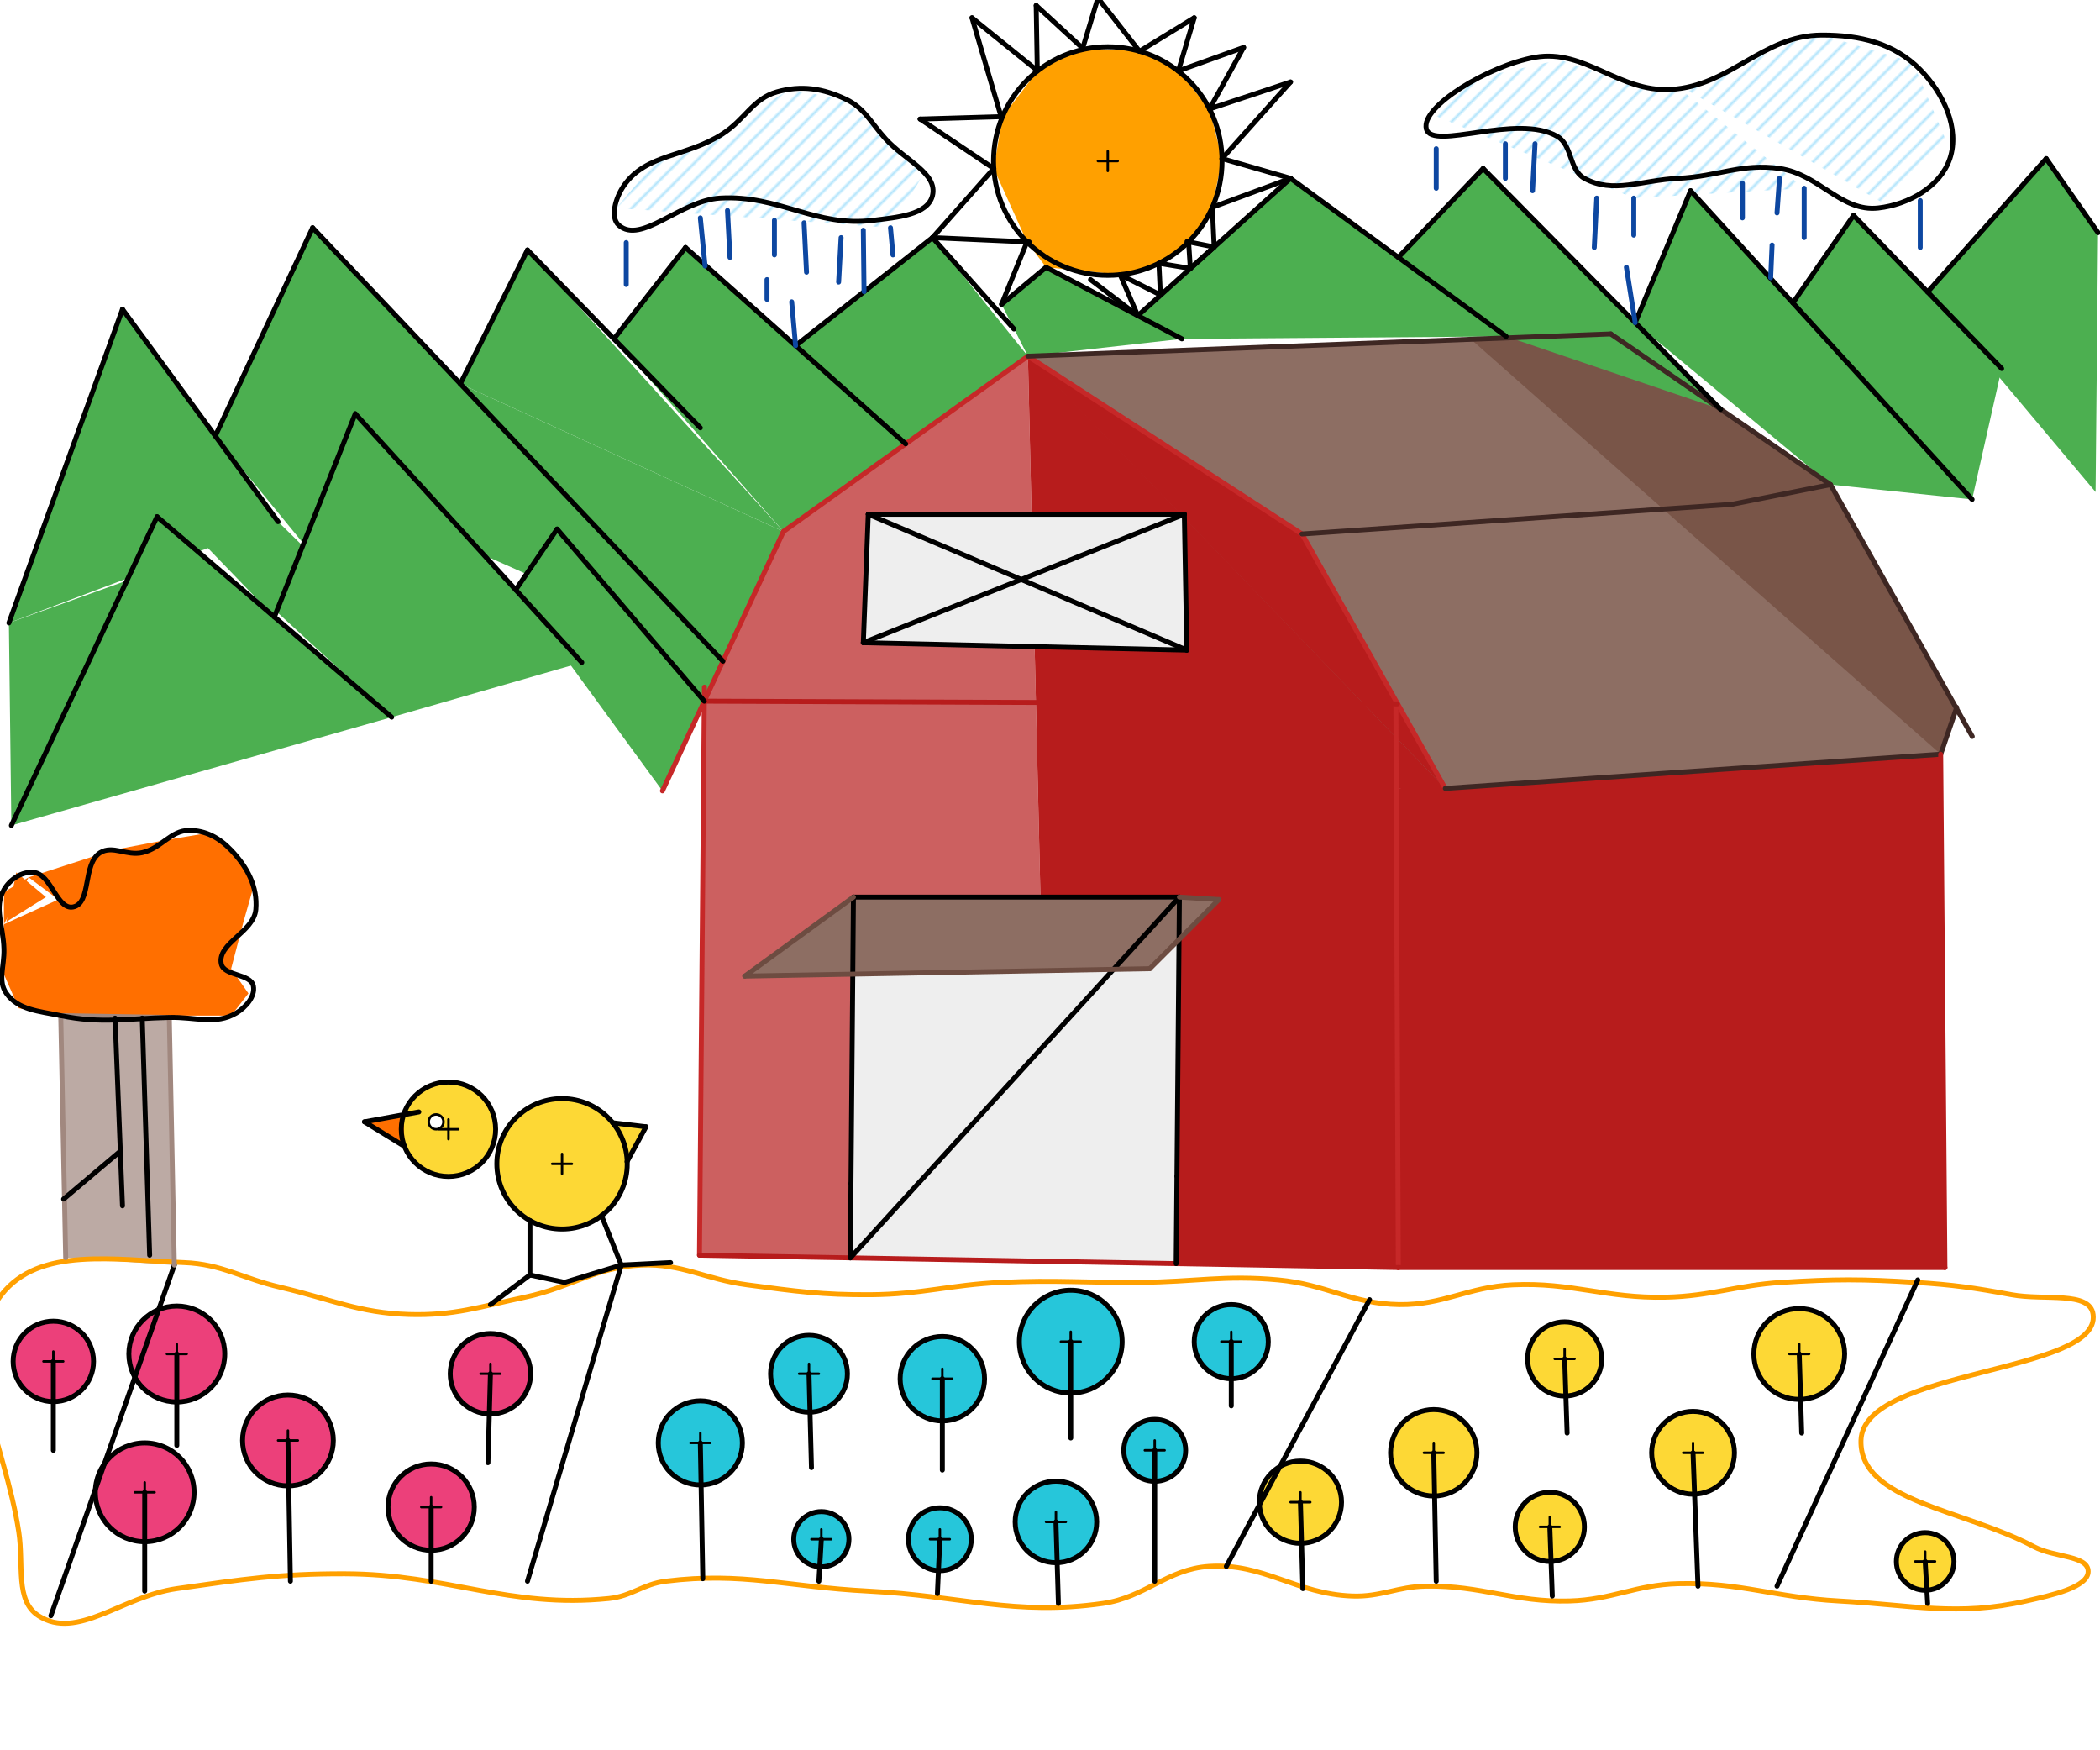 <svg xmlns="http://www.w3.org/2000/svg" class="svg--1it" height="100%" preserveAspectRatio="xMidYMid meet" viewBox="0 0 850.394 708.661" width="100%"><defs><marker id="marker-arrow" markerHeight="16" markerUnits="userSpaceOnUse" markerWidth="24" orient="auto-start-reverse" refX="24" refY="4" viewBox="0 0 24 8"><path d="M 0 0 L 24 4 L 0 8 z" stroke="inherit"></path></marker></defs><g class="aux-layer--1FB"><g class="element--2qn"><defs><pattern height="5" id="fill_562_bh7bnr__pattern-stripes" patternTransform="rotate(-45)" patternUnits="userSpaceOnUse" width="5"><rect fill="#B3E5FC" height="1" transform="translate(0,0)" width="5"></rect></pattern></defs><g fill="url(#fill_562_bh7bnr__pattern-stripes)"><path d="M 595.6 32.212 L 631.6 24.212 L 661.6 34.212 L 680.6 36.212 L 730.6 76.212 L 661.6 80.212 L 579.6 46.212 L 595.6 32.212 Z" stroke="none"></path></g></g><g class="element--2qn"><defs><pattern height="5" id="fill_568_2hr3es__pattern-stripes" patternTransform="rotate(-45)" patternUnits="userSpaceOnUse" width="5"><rect fill="#B3E5FC" height="1" transform="translate(0,0)" width="5"></rect></pattern></defs><g fill="url(#fill_568_2hr3es__pattern-stripes)"><path d="M 682.6 36.212 L 734.6 13.212 L 774.6 25.212 L 788.6 58.212 L 762.6 82.212 L 682.6 36.212 Z" stroke="none"></path></g></g><g class="element--2qn"><defs><pattern height="5" id="fill_577_54me48__pattern-stripes" patternTransform="rotate(-45)" patternUnits="userSpaceOnUse" width="5"><rect fill="#B3E5FC" height="1" transform="translate(0,0)" width="5"></rect></pattern></defs><g fill="url(#fill_577_54me48__pattern-stripes)"><path d="M 249.6 84.212 L 265.6 65.212 L 289.6 55.212 L 319.6 36.212 L 341.6 40.212 L 360.6 57.212 L 373.6 71.212 L 360.6 92.212 L 249.6 84.212 Z" stroke="none"></path></g></g></g><g class="main-layer--3Vd"><g class="element--2qn"><g fill="#B71C1C" opacity="1"><path d="M 416.25 144.212 L 527.25 216.212 L 565.253 284.994 L 566.25 513.212 L 424.75 510.712 L 416.25 144.212 Z" stroke="none"></path></g></g><g class="element--2qn"><g fill="#B71C1C" opacity="1"><path d="M 785.882 305.376 L 787.6 513.212 L 566.25 513.212 L 565.403 319.2 L 785.882 305.376 Z" stroke="none"></path></g></g><g class="element--2qn"><g fill="#B71C1C" opacity="1"><path d="M 565.253 284.994 L 585.25 319.212 L 565.403 319.2 L 565.253 284.994 Z" stroke="none"></path></g></g><g class="element--2qn"><g fill="#B71C1C" opacity="0.7"><path d="M 416.25 144.212 L 317.25 215.212 L 285.201 283.89 L 283.25 508.212 L 424.75 510.712 L 416.25 144.212 Z" stroke="none"></path></g></g><g class="element--2qn"><g fill="#8D6E63" opacity="1"><path d="M 416.25 144.212 L 652.288 135.211 L 741.25 196.212 L 792.247 286.777 L 785.882 305.376 L 585.25 319.212 L 416.6 144.213 Z" stroke="none"></path></g></g><g class="element--2qn"><g fill="#795548" opacity="1"><path d="M 595.644 137.371 L 652.288 135.211 L 741.25 196.212 L 792.247 286.777 L 785.882 305.376 L 595.644 137.371 Z" stroke="none"></path></g></g><g class="element--2qn"><g fill="#B71C1C" opacity="1"><path d="M 416.25 144.212 L 527.25 216.212 L 585.25 319.212 L 416.25 144.212 Z" stroke="none"></path></g></g><g class="element--2qn"><g fill="#8D6E63" opacity="1"><path d="M 345.6 363.212 L 493.6 364.213 L 465.6 392.213 L 301.6 395.213 L 345.6 363.212 Z" stroke="none"></path></g></g><g class="element--2qn"><g fill="#795548" opacity="1"><path d="M 446.6 363.212 L 493.6 364.213 L 465.6 392.213 L 425.632 392.944 L 446.6 363.212 Z" stroke="none"></path></g></g><g class="element--2qn"><g fill="#EEEEEE" opacity="1"><path d="M 345.6 363.212 L 344.341 509.292 L 476.287 511.623 L 477.6 363.212 L 345.6 363.212 Z" stroke="none"></path></g></g><g class="element--2qn"><g fill="#EEEEEE" opacity="1"><path d="M 351.6 208.212 L 479.6 208.212 L 480.6 263.212 L 349.6 260.212 L 351.6 208.212 Z" stroke="none"></path></g></g><g class="element--2qn"><g fill="#8D6E63" opacity="1"><path d="M 345.6 363.212 L 493.6 364.213 L 465.6 392.213 L 301.6 395.213 L 345.6 363.212 Z" stroke="none"></path></g></g><g class="element--2qn"><g fill="#4CAF50" opacity="1"><path d="M 3.6 252.212 L 49.6 125.212 L 112.6 211.212 L 3.6 252.212 Z" stroke="none"></path></g></g><g class="element--2qn"><g fill="#4CAF50" opacity="1"><path d="M 87.184 176.517 L 126.6 92.212 L 292.75 267.712 L 87.184 176.517 Z" stroke="none"></path></g></g><g class="element--2qn"><g fill="#4CAF50" opacity="1"><path d="M 186.412 155.39 L 213.6 101.212 L 317.25 215.212 L 186.412 155.39 Z" stroke="none"></path></g></g><g class="element--2qn"><g fill="#4CAF50" opacity="1"><path d="M 248.6 137.212 L 277.6 100.212 L 366.75 179.712 L 317.25 215.212 L 248.6 137.212 Z" stroke="none"></path></g></g><g class="element--2qn"><g fill="#4CAF50" opacity="1"><path d="M 322.175 139.962 L 377.6 96.212 L 416.25 144.212 L 366.75 179.712 L 322.175 139.962 Z" stroke="none"></path></g></g><g class="element--2qn"><g fill="#4CAF50" opacity="1"><path d="M 405.6 123.212 L 423.6 108.212 L 478.6 137.212 L 416.25 144.212 L 405.6 123.212 Z" stroke="none"></path></g></g><g class="element--2qn"><g fill="#4CAF50" opacity="1"><path d="M 460.76 127.806 L 522.6 72.212 L 609.903 136.214 L 478.6 137.212 L 460.76 127.806 Z" stroke="none"></path></g></g><g class="element--2qn"><g fill="#4CAF50" opacity="1"><path d="M 566.251 104.213 L 600.6 68.212 L 696.769 165.712 L 609.903 136.214 L 566.251 104.213 Z" stroke="none"></path></g></g><g class="element--2qn"><g fill="#4CAF50" opacity="1"><path d="M 662.171 130.635 L 684.6 77.212 L 798.6 202.212 L 741.25 196.212 L 662.171 130.635 Z" stroke="none"></path></g></g><g class="element--2qn"><g fill="#4CAF50" opacity="1"><path d="M 726.032 122.642 L 750.6 87.212 L 810.567 149.212 L 798.6 202.212 L 726.032 122.642 Z" stroke="none"></path></g></g><g class="element--2qn"><g fill="#4CAF50" opacity="1"><path d="M 780.583 118.212 L 828.6 64.212 L 849.6 94.212 L 848.6 199.212 L 780.583 118.212 Z" stroke="none"></path></g></g><g class="element--2qn"><g fill="#4CAF50" opacity="1"><path d="M 4.6 334.212 L 63.6 209.212 L 158.612 290.369 L 4.6 334.212 Z" stroke="none"></path></g></g><g class="element--2qn"><g fill="#4CAF50" opacity="1"><path d="M 111.106 249.791 L 143.874 167.525 L 235.6 268.212 L 158.612 290.369 L 112.6 248.212 Z" stroke="none"></path></g></g><g class="element--2qn"><g fill="#4CAF50" opacity="1"><path d="M 208.829 238.826 L 225.6 214.212 L 285.201 283.89 L 268.25 320.212 L 208.829 238.826 Z" stroke="none"></path></g></g><g class="element--2qn"><g fill="#4CAF50" opacity="1"><path d="M 4.6 334.212 L 3.6 252.212 L 51.399 235.062 L 4.6 334.212 Z" stroke="none"></path></g></g><g class="element--2qn"><g fill="#4CAF50" opacity="1"><path d="M 81.6 219.212 L 112.6 211.212 L 122.574 220.999 L 111.106 249.791 L 81.6 219.212 Z" stroke="none"></path></g></g><g class="element--2qn"><g fill="#4CAF50" opacity="1"><path d="M 87.184 176.517 L 133.843 192.708 L 122.918 220.136 L 87.184 176.517 Z" stroke="none"></path></g></g><g class="element--2qn"><g fill="#4CAF50" opacity="1"><path d="M 186.412 155.39 L 317.25 215.212 L 292.75 267.712 L 186.412 155.39 Z" stroke="none"></path></g></g><g class="element--2qn"><g fill="#4CAF50" opacity="1"><path d="M 255.4 249.051 L 292.75 267.712 L 285.201 283.89 L 255.4 249.051 Z" stroke="none"></path></g></g><g class="element--2qn"><g fill="#EC407A" opacity="1"><path d="M 21.6 551.212 L 21.6 551.212 L 18.6 555.212 Z" stroke="none"></path></g></g><g class="element--2qn"><g fill="#EC407A" opacity="1"><path d="M 34.869 539.049 L 21.6 551.212 L 34.869 539.049 Z" stroke="none"></path></g></g><g class="element--2qn"><g fill="#EC407A" opacity="1"><path d="M 10.479 537.059 L 10.479 537.059 L 14.6 540.212 Z" stroke="none"></path></g></g><g class="element--2qn"><g fill="#EC407A" opacity="1"><path d="M 21.6 551.212 L 21.6 551.212 L 25.6 547.212 Z" stroke="none"></path></g></g><g class="element--2qn"><g fill="#EC407A" opacity="1"><circle cx="21.6" cy="551.212" opacity="1" r="16.279" stroke="none"></circle><path d="M 21.6 551.212 L 37.879 551.212  L 21.6 551.212 Z" stroke="none"></path></g></g><g class="element--2qn"><g fill="#EC407A" opacity="1"><circle cx="71.6" cy="548.212" opacity="1" r="19.416" stroke="none"></circle><path d="M 71.6 548.212 L 91.016 548.212  L 71.6 548.212 Z" stroke="none"></path></g></g><g class="element--2qn"><g fill="#EC407A" opacity="1"><circle cx="58.6" cy="604.212" opacity="1" r="20" stroke="none"></circle><path d="M 58.6 604.212 L 78.6 604.212  L 78.6 604.212 L 58.6 604.212 Z" stroke="none"></path></g></g><g class="element--2qn"><g fill="#EC407A" opacity="1"><circle cx="116.6" cy="583.212" opacity="1" r="18.385" stroke="none"></circle><path d="M 116.6 583.212 L 134.985 583.212  L 114.6 580.212 Z" stroke="none"></path></g></g><g class="element--2qn"><g fill="#EC407A" opacity="1"><circle cx="198.6" cy="556.212" opacity="1" r="16.279" stroke="none"></circle><path d="M 198.6 556.212 L 214.879 556.212  L 198.6 556.212 Z" stroke="none"></path></g></g><g class="element--2qn"><g fill="#EC407A" opacity="1"><circle cx="174.6" cy="610.212" opacity="1" r="17.464" stroke="none"></circle><path d="M 174.6 610.212 L 192.064 610.212  L 174.6 610.212 Z" stroke="none"></path></g></g><g class="element--2qn"><g fill="#26C6DA" opacity="1"><circle cx="283.6" cy="584.212" opacity="1" r="17.029" stroke="none"></circle><path d="M 283.6 584.212 L 300.629 584.212  L 283.6 584.212 Z" stroke="none"></path></g></g><g class="element--2qn"><g fill="#26C6DA" opacity="1"><circle cx="327.6" cy="556.212" opacity="1" r="15.556" stroke="none"></circle><path d="M 327.6 556.212 L 343.156 556.212  L 327.6 556.212 Z" stroke="none"></path></g></g><g class="element--2qn"><g fill="#26C6DA" opacity="1"><circle cx="332.6" cy="623.212" opacity="1" r="11.18" stroke="none"></circle><path d="M 331.943 634.374 L 332.6 623.212 L 343.78 623.212  L 343.78 623.212 L 332.6 623.212 L 332.6 623.212 L 332.6 623.212 L 332.6 623.212 L 343.78 623.212 L 332.6 623.212 L 332.6 623.212 L 332.6 623.212 L 332.6 623.212 L 331.943 634.374 Z" stroke="none"></path></g></g><g class="element--2qn"><g fill="#26C6DA" opacity="1"><circle cx="381.6" cy="558.212" opacity="1" r="17.088" stroke="none"></circle><path d="M 381.6 558.212 L 398.688 558.212  L 381.6 558.212 Z" stroke="none"></path></g></g><g class="element--2qn"><g fill="#26C6DA" opacity="1"><circle cx="380.6" cy="623.212" opacity="1" r="12.728" stroke="none"></circle><path d="M 380.6 623.212 L 393.328 623.212  L 381.6 625.212 Z" stroke="none"></path></g></g><g class="element--2qn"><g fill="#26C6DA" opacity="1"><circle cx="427.6" cy="616.212" opacity="1" r="16.508" stroke="none"></circle><path d="M 427.6 616.212 L 444.108 616.212  L 427.6 616.212 Z" stroke="none"></path></g></g><g class="element--2qn"><g fill="#26C6DA" opacity="1"><circle cx="433.6" cy="543.212" opacity="1" r="20.809" stroke="none"></circle><path d="M 433.6 543.212 L 454.409 543.212  L 433.6 543.212 Z" stroke="none"></path></g></g><g class="element--2qn"><g fill="#26C6DA" opacity="1"><circle cx="498.6" cy="543.212" opacity="1" r="15" stroke="none"></circle><path d="M 498.6 543.212 L 513.6 543.212  L 498.6 543.212 Z" stroke="none"></path></g></g><g class="element--2qn"><g fill="#26C6DA" opacity="1"><circle cx="467.6" cy="587.212" opacity="1" r="12.53" stroke="none"></circle><path d="M 467.6 587.212 L 480.13 587.212  L 467.6 587.212 Z" stroke="none"></path></g></g><g class="element--2qn"><g fill="#FDD835" opacity="1"><circle cx="526.6" cy="608.212" opacity="1" r="16.643" stroke="none"></circle><path d="M 526.6 608.212 L 543.243 608.212  L 526.6 608.212 Z" stroke="none"></path></g></g><g class="element--2qn"><g fill="#FDD835" opacity="1"><circle cx="580.6" cy="588.212" opacity="1" r="17.493" stroke="none"></circle><path d="M 580.6 588.212 L 598.093 588.212  L 580.6 588.212 Z" stroke="none"></path></g></g><g class="element--2qn"><g fill="#FDD835" opacity="1"><path d="M 627.6 618.212 L 641.609 618.212 L 641.609 618.212 A 14.009 14.009 0 0 0 641.609 618.212 Z" stroke="none"></path></g></g><g class="element--2qn"><g fill="#FDD835" opacity="1"><circle cx="627.6" cy="618.212" opacity="1" r="14.009" stroke="none"></circle><path d="M 627.6 618.212 L 641.609 618.212  L 627.6 618.212 Z" stroke="none"></path></g></g><g class="element--2qn"><g fill="#FDD835" opacity="1"><circle cx="633.6" cy="550.212" opacity="1" r="15.008" stroke="none"></circle><path d="M 634.1 565.212 L 633.6 550.212 L 648.608 550.212  L 633.6 550.212 L 633.6 550.212 L 634.1 565.212 Z" stroke="none"></path></g></g><g class="element--2qn"><g fill="#FDD835" opacity="1"><circle cx="685.6" cy="588.212" opacity="1" r="16.763" stroke="none"></circle><path d="M 685.6 588.212 L 702.363 588.212  L 685.6 588.212 Z" stroke="none"></path></g></g><g class="element--2qn"><g fill="#FDD835" opacity="1"><circle cx="728.6" cy="548.212" opacity="1" r="18.385" stroke="none"></circle><path d="M 728.6 548.212 L 746.985 548.212  L 728.6 548.212 Z" stroke="none"></path></g></g><g class="element--2qn"><g fill="#FDD835" opacity="1"><circle cx="779.6" cy="632.212" opacity="1" r="11.662" stroke="none"></circle><path d="M 779.6 632.212 L 779.6 632.212 L 791.262 632.212  L 779.6 632.212 Z" stroke="none"></path></g></g><g class="element--2qn"><g fill="#FDD835" opacity="1"><circle cx="227.6" cy="471.213" opacity="1" r="26.401" stroke="none"></circle><path d="M 227.6 471.213 L 254.001 471.213  L 227.6 471.213 Z" stroke="none"></path></g></g><g class="element--2qn"><g fill="#FDD835" opacity="1"><circle cx="181.6" cy="457.213" opacity="1" r="19.105" stroke="none"></circle><path d="M 181.6 457.213 L 200.705 457.213  L 181.6 457.213 Z" stroke="none"></path></g></g><g class="element--2qn"><g fill="#FDD835" opacity="1"><path d="M 248.12 454.601 L 261.6 456.213 L 253.981 470.198 L 248.12 454.601 Z" stroke="none"></path></g></g><g class="element--2qn"><g fill="#FF6F00" opacity="1"><path d="M 163.421 451.336 L 147.6 454.213 L 163.794 464.137 L 163.421 451.336 Z" stroke="none"></path></g></g><g class="element--2qn"><g fill="#FF6F00" opacity="1"><path d="M 1.6 361.212 L 11.6 355.212 L 23.6 364.212 L 1.6 374.212 L 0.6 392.212 L 7.6 408.212 L 24.6 411.213 L 41.6 412.212 L 63.6 411.212 L 80.6 411.212 L 93.6 411.212 L 93.6 411.212 L 100.6 402.212 L 93.6 392.212 L 93.6 392.212 L 98.6 373.212 L 102.6 359.212 L 95.6 346.212 L 84.6 337.212 L 66.6 340.212 L 45.6 344.212 L 11.6 355.212 L 11.6 355.212 L 11.6 355.212 L 1.6 374.212 L 23.6 364.212 L 1.6 374.212 L 1.6 361.212 Z" stroke="none"></path></g></g><g class="element--2qn"><g fill="#FF6F00" opacity="1"><path d="M 18.6 363.212 L 18.6 363.212 L 6.6 353.212 L 2.6 373.212 L 18.6 363.212 Z" stroke="none"></path></g></g><g class="element--2qn"><g fill="#BCAAA4" opacity="1"><path d="M 24.6 411.213 L 68.554 411.948 L 70.6 512.212 L 26.6 509.213 L 24.6 411.213 Z" stroke="none"></path></g></g><g class="element--2qn"><g fill="#FFA000" opacity="1"><path d="M 448.6 65.212 L 438.436 19.543 L 461.442 20.759 L 477.17 28.708 L 489.783 44.119 L 494.86 64.207 L 490.923 83.914 L 481.319 97.931 L 469.293 106.598 L 453.6 111.212 L 423.6 108.212 L 415.882 97.931 L 402.427 68.224 L 405.967 47.229 L 420.188 28.692 L 438.436 19.543 L 448.6 65.212 Z" stroke="none"></path></g></g><g class="element--2qn"><line stroke="#C62828" stroke-dasharray="none" stroke-linecap="round" stroke-width="2" x1="283.25" x2="285.25" y1="508.212" y2="278.212"></line></g><g class="element--2qn"><line stroke="#C62828" stroke-dasharray="none" stroke-linecap="round" stroke-width="2" x1="566.25" x2="565.25" y1="513.212" y2="284.212"></line></g><g class="element--2qn"><line stroke="#C62828" stroke-dasharray="none" stroke-linecap="round" stroke-width="2" x1="268.25" x2="317.25" y1="320.212" y2="215.212"></line></g><g class="element--2qn"><line stroke="#C62828" stroke-dasharray="none" stroke-linecap="round" stroke-width="2" x1="317.25" x2="416.25" y1="215.212" y2="144.212"></line></g><g class="element--2qn"><line stroke="#C62828" stroke-dasharray="none" stroke-linecap="round" stroke-width="2" x1="416.25" x2="527.25" y1="144.212" y2="216.212"></line></g><g class="element--2qn"><line stroke="#C62828" stroke-dasharray="none" stroke-linecap="round" stroke-width="2" x1="527.25" x2="585.25" y1="216.212" y2="319.212"></line></g><g class="element--2qn"><line stroke="#3E2723" stroke-dasharray="none" stroke-linecap="round" stroke-width="2" x1="416.25" x2="652.288" y1="144.212" y2="135.211"></line></g><g class="element--2qn"><line stroke="#3E2723" stroke-dasharray="none" stroke-linecap="round" stroke-width="2" x1="527.25" x2="701.25" y1="216.212" y2="204.212"></line></g><g class="element--2qn"><line stroke="#3E2723" stroke-dasharray="none" stroke-linecap="round" stroke-width="2" x1="652.288" x2="741.25" y1="135.211" y2="196.212"></line></g><g class="element--2qn"><line stroke="#3E2723" stroke-dasharray="none" stroke-linecap="round" stroke-width="2" x1="701.25" x2="741.25" y1="204.212" y2="196.212"></line></g><g class="element--2qn"><line stroke="#3E2723" stroke-dasharray="none" stroke-linecap="round" stroke-width="2" x1="585.25" x2="785.882" y1="319.212" y2="305.376"></line></g><g class="element--2qn"><line stroke="#3E2723" stroke-dasharray="none" stroke-linecap="round" stroke-width="2" x1="741.25" x2="798.667" y1="196.212" y2="298.177"></line></g><g class="element--2qn"><line stroke="#3E2723" stroke-dasharray="none" stroke-linecap="round" stroke-width="2" x1="785.882" x2="792.371" y1="305.376" y2="286.417"></line></g><g class="element--2qn"><line stroke="#B71C1C" stroke-dasharray="none" stroke-linecap="round" stroke-width="2" x1="283.25" x2="566.25" y1="508.212" y2="513.212"></line></g><g class="element--2qn"><line stroke="#B71C1C" stroke-dasharray="none" stroke-linecap="round" stroke-width="2" x1="785.882" x2="787.6" y1="305.376" y2="513.213"></line></g><g class="element--2qn"><line stroke="#B71C1C" stroke-dasharray="none" stroke-linecap="round" stroke-width="2" x1="566.25" x2="787.6" y1="513.212" y2="513.213"></line></g><g class="element--2qn"><line stroke="#B71C1C" stroke-dasharray="none" stroke-linecap="round" stroke-width="2" x1="285.201" x2="565.89" y1="283.89" y2="284.996"></line></g><g class="element--2qn"><line stroke="#000000" stroke-dasharray="none" stroke-linecap="round" stroke-width="2" x1="358.6" x2="479.6" y1="208.212" y2="208.212"></line></g><g class="element--2qn"><line stroke="#000000" stroke-dasharray="none" stroke-linecap="round" stroke-width="2" x1="479.6" x2="480.6" y1="208.212" y2="263.212"></line></g><g class="element--2qn"><line stroke="#000000" stroke-dasharray="none" stroke-linecap="round" stroke-width="2" x1="480.6" x2="349.6" y1="263.212" y2="260.212"></line></g><g class="element--2qn"><line stroke="#000000" stroke-dasharray="none" stroke-linecap="round" stroke-width="2" x1="358.6" x2="351.6" y1="208.212" y2="208.212"></line></g><g class="element--2qn"><line stroke="#000000" stroke-dasharray="none" stroke-linecap="round" stroke-width="2" x1="351.6" x2="349.6" y1="208.212" y2="260.212"></line></g><g class="element--2qn"><line stroke="#000000" stroke-dasharray="none" stroke-linecap="round" stroke-width="2" x1="479.6" x2="349.6" y1="208.212" y2="260.212"></line></g><g class="element--2qn"><line stroke="#000000" stroke-dasharray="none" stroke-linecap="round" stroke-width="2" x1="351.6" x2="480.6" y1="208.212" y2="263.212"></line></g><g class="element--2qn"><line stroke="#000000" stroke-dasharray="none" stroke-linecap="round" stroke-width="2" x1="344.6" x2="345.6" y1="479.212" y2="363.212"></line></g><g class="element--2qn"><line stroke="#000000" stroke-dasharray="none" stroke-linecap="round" stroke-width="2" x1="345.6" x2="477.6" y1="363.212" y2="363.212"></line></g><g class="element--2qn"><line stroke="#000000" stroke-dasharray="none" stroke-linecap="round" stroke-width="2" x1="477.6" x2="476.6" y1="363.212" y2="476.212"></line></g><g class="element--2qn"><line stroke="#000000" stroke-dasharray="none" stroke-linecap="round" stroke-width="2" x1="344.6" x2="344.341" y1="479.212" y2="509.292"></line></g><g class="element--2qn"><line stroke="#000000" stroke-dasharray="none" stroke-linecap="round" stroke-width="2" x1="476.6" x2="476.287" y1="476.212" y2="511.623"></line></g><g class="element--2qn"><line stroke="#000000" stroke-dasharray="none" stroke-linecap="round" stroke-width="2" x1="477.6" x2="344.341" y1="363.212" y2="509.292"></line></g><g class="element--2qn"><path d="M 0.6 524.212 C 15.834 504.667, 46.092 510.113, 74.6 511.212 C 89.876 511.802, 97.998 517.564, 113.6 521.212 C 134.197 526.029, 145.253 531.596, 165.6 532.212 C 183.791 532.764, 194.276 529.096, 212.6 525.212 C 231.404 521.227, 241.168 513.005, 259.6 512.212 C 276.132 511.502, 285.472 517.94, 302.6 520.212 C 322.242 522.818, 332.953 524.352, 352.6 524.212 C 373.452 524.064, 384.568 520.202, 405.6 519.212 C 427.724 518.171, 439.249 519.412, 461.6 519.212 C 483.955 519.013, 495.874 516.214, 517.6 518.212 C 536.999 519.997, 547.49 527.934, 566.6 528.212 C 584.442 528.472, 594.506 521.043, 612.6 520.212 C 636.705 519.106, 650.342 525.777, 674.6 525.212 C 693.078 524.783, 702.972 520.397, 721.6 519.212 C 742.83 517.863, 754.372 517.857, 775.6 519.212 C 791.057 520.199, 799.338 521.393, 814.6 524.212 C 827.78 526.647, 846.349 522.613, 847.6 532.212 C 850.728 556.204, 754.382 554.115, 753.6 583.212 C 752.938 607.852, 795.017 611.013, 823.6 626.212 C 832.008 630.684, 845.532 629.735, 845.6 636.212 C 845.668 642.69, 830.838 645.883, 820.6 648.212 C 792.541 654.598, 774.568 649.821, 744.6 648.212 C 718.822 646.828, 704.915 640.573, 679.6 641.212 C 662.348 641.648, 652.86 647.74, 635.6 648.212 C 613.011 648.83, 600.265 641.879, 577.6 642.212 C 565.836 642.386, 559.212 646.628, 547.6 646.212 C 524.875 645.4, 511.717 632.755, 489.6 634.212 C 472.594 635.333, 463.799 646.762, 446.6 649.212 C 410.674 654.331, 389.586 646.139, 351.6 644.212 C 318.818 642.55, 300.851 636.338, 269.6 640.212 C 260.449 641.347, 255.724 646.287, 246.6 647.212 C 205.817 651.351, 181.657 637.321, 139.6 637.212 C 112.885 637.143, 98.293 639.424, 71.6 643.212 C 49.284 646.38, 31.272 664.321, 15.6 654.212 C 6.009 648.026, 9.675 633.762, 7.6 620.212 C 1.883 582.873, -18.916 549.253, 0.6 524.212" fill="none" stroke="#FFA000" stroke-linecap="round" stroke-width="2"></path></g><g class="element--2qn"><line stroke="#6D4C41" stroke-dasharray="none" stroke-linecap="round" stroke-width="2" x1="345.6" x2="301.6" y1="363.212" y2="395.213"></line></g><g class="element--2qn"><line stroke="#6D4C41" stroke-dasharray="none" stroke-linecap="round" stroke-width="2" x1="301.6" x2="465.6" y1="395.213" y2="392.213"></line></g><g class="element--2qn"><line stroke="#6D4C41" stroke-dasharray="none" stroke-linecap="round" stroke-width="2" x1="465.6" x2="493.6" y1="392.213" y2="364.213"></line></g><g class="element--2qn"><line stroke="#6D4C41" stroke-dasharray="none" stroke-linecap="round" stroke-width="2" x1="493.6" x2="477.6" y1="364.213" y2="363.212"></line></g><g class="element--2qn"><g class="center--1s5"><line x1="444.6" y1="65.212" x2="452.6" y2="65.212" stroke="#000000" stroke-width="1" stroke-linecap="round"></line><line x1="448.6" y1="61.212" x2="448.6" y2="69.212" stroke="#000000" stroke-width="1" stroke-linecap="round"></line><circle class="hit--230" cx="448.6" cy="65.212" r="4" stroke="none" fill="transparent"></circle></g><circle cx="448.6" cy="65.212" fill="none" r="46.271" stroke="#000000" stroke-dasharray="none" stroke-width="2"></circle></g><g class="element--2qn"><path d="M 577.6 52.212 C 575.175 43.208, 602.863 26.531, 621.6 23.212 C 641.695 19.653, 655.588 37.412, 676.6 36.212 C 700.709 34.836, 713.776 14.325, 737.6 14.212 C 753.17 14.139, 766.999 17.452, 777.6 28.212 C 787.093 37.848, 793.673 52.031, 789.6 64.212 C 785.819 75.521, 772.958 82.827, 760.6 84.212 C 745.487 85.907, 736.687 70.506, 720.6 68.212 C 705.217 66.019, 695.867 71.421, 679.6 72.212 C 664.594 72.943, 653.364 78.612, 641.6 72.212 C 635.332 68.802, 636.817 58.826, 630.6 55.212 C 614.302 45.739, 580.025 61.217, 577.6 52.212" fill="none" stroke="#000000" stroke-linecap="round" stroke-width="2"></path></g><g class="element--2qn"><path d="M 292.6 54.212 C 301.764 48.33, 304.875 39.962, 314.6 37.212 C 324.45 34.427, 333.261 35.747, 342.6 40.212 C 350.104 43.801, 352.58 49.592, 358.6 56.212 C 366.537 64.941, 379.83 70.21, 377.6 79.212 C 375.657 87.058, 363.255 87.996, 353.6 89.212 C 330.336 92.143, 315.403 78.807, 291.6 80.212 C 275.472 81.165, 259.689 99.129, 250.6 91.212 C 246.873 87.966, 249.349 79.905, 252.6 75.212 C 261.708 62.065, 277.709 63.771, 292.6 54.212" fill="none" stroke="#000000" stroke-linecap="round" stroke-width="2"></path></g><g class="element--2qn"><line stroke="#000000" stroke-dasharray="none" stroke-linecap="round" stroke-width="2" x1="117.6" x2="116.6" y1="640.212" y2="583.212"></line></g><g class="element--2qn"><line stroke="#000000" stroke-dasharray="none" stroke-linecap="round" stroke-width="2" x1="284.6" x2="283.6" y1="639.212" y2="584.212"></line></g><g class="element--2qn"><line stroke="#000000" stroke-dasharray="none" stroke-linecap="round" stroke-width="2" x1="467.6" x2="467.6" y1="640.212" y2="587.212"></line></g><g class="element--2qn"><line stroke="#000000" stroke-dasharray="none" stroke-linecap="round" stroke-width="2" x1="687.6" x2="685.6" y1="642.212" y2="588.212"></line></g><g class="element--2qn"><line stroke="#000000" stroke-dasharray="none" stroke-linecap="round" stroke-width="2" x1="581.6" x2="580.6" y1="640.212" y2="588.212"></line></g><g class="element--2qn"><line stroke="#000000" stroke-dasharray="none" stroke-linecap="round" stroke-width="2" x1="197.6" x2="198.6" y1="592.212" y2="556.212"></line></g><g class="element--2qn"><line stroke="#000000" stroke-dasharray="none" stroke-linecap="round" stroke-width="2" x1="381.6" x2="381.6" y1="595.212" y2="558.212"></line></g><g class="element--2qn"><line stroke="#000000" stroke-dasharray="none" stroke-linecap="round" stroke-width="2" x1="634.6" x2="633.6" y1="580.212" y2="550.212"></line></g><g class="element--2qn"><g class="center--1s5"><line x1="112.6" y1="583.212" x2="120.6" y2="583.212" stroke="#000000" stroke-width="1" stroke-linecap="round"></line><line x1="116.6" y1="579.212" x2="116.6" y2="587.212" stroke="#000000" stroke-width="1" stroke-linecap="round"></line><circle class="hit--230" cx="116.6" cy="583.212" r="4" stroke="none" fill="transparent"></circle></g><circle cx="116.6" cy="583.212" fill="none" r="18.385" stroke="#000000" stroke-dasharray="none" stroke-width="2"></circle></g><g class="element--2qn"><g class="center--1s5"><line x1="194.6" y1="556.212" x2="202.6" y2="556.212" stroke="#000000" stroke-width="1" stroke-linecap="round"></line><line x1="198.6" y1="552.212" x2="198.6" y2="560.212" stroke="#000000" stroke-width="1" stroke-linecap="round"></line><circle class="hit--230" cx="198.6" cy="556.212" r="4" stroke="none" fill="transparent"></circle></g><circle cx="198.6" cy="556.212" fill="none" r="16.279" stroke="#000000" stroke-dasharray="none" stroke-width="2"></circle></g><g class="element--2qn"><g class="center--1s5"><line x1="279.6" y1="584.212" x2="287.6" y2="584.212" stroke="#000000" stroke-width="1" stroke-linecap="round"></line><line x1="283.6" y1="580.212" x2="283.6" y2="588.212" stroke="#000000" stroke-width="1" stroke-linecap="round"></line><circle class="hit--230" cx="283.6" cy="584.212" r="4" stroke="none" fill="transparent"></circle></g><circle cx="283.6" cy="584.212" fill="none" r="17.029" stroke="#000000" stroke-dasharray="none" stroke-width="2"></circle></g><g class="element--2qn"><g class="center--1s5"><line x1="377.6" y1="558.212" x2="385.6" y2="558.212" stroke="#000000" stroke-width="1" stroke-linecap="round"></line><line x1="381.6" y1="554.212" x2="381.6" y2="562.212" stroke="#000000" stroke-width="1" stroke-linecap="round"></line><circle class="hit--230" cx="381.6" cy="558.212" r="4" stroke="none" fill="transparent"></circle></g><circle cx="381.6" cy="558.212" fill="none" r="17.088" stroke="#000000" stroke-dasharray="none" stroke-width="2"></circle></g><g class="element--2qn"><g class="center--1s5"><line x1="463.6" y1="587.212" x2="471.6" y2="587.212" stroke="#000000" stroke-width="1" stroke-linecap="round"></line><line x1="467.6" y1="583.212" x2="467.6" y2="591.212" stroke="#000000" stroke-width="1" stroke-linecap="round"></line><circle class="hit--230" cx="467.6" cy="587.212" r="4" stroke="none" fill="transparent"></circle></g><circle cx="467.6" cy="587.212" fill="none" r="12.53" stroke="#000000" stroke-dasharray="none" stroke-width="2"></circle></g><g class="element--2qn"><g class="center--1s5"><line x1="576.6" y1="588.212" x2="584.6" y2="588.212" stroke="#000000" stroke-width="1" stroke-linecap="round"></line><line x1="580.6" y1="584.212" x2="580.6" y2="592.212" stroke="#000000" stroke-width="1" stroke-linecap="round"></line><circle class="hit--230" cx="580.6" cy="588.212" r="4" stroke="none" fill="transparent"></circle></g><circle cx="580.6" cy="588.212" fill="none" r="17.493" stroke="#000000" stroke-dasharray="none" stroke-width="2"></circle></g><g class="element--2qn"><g class="center--1s5"><line x1="629.6" y1="550.212" x2="637.6" y2="550.212" stroke="#000000" stroke-width="1" stroke-linecap="round"></line><line x1="633.6" y1="546.212" x2="633.6" y2="554.212" stroke="#000000" stroke-width="1" stroke-linecap="round"></line><circle class="hit--230" cx="633.6" cy="550.212" r="4" stroke="none" fill="transparent"></circle></g><circle cx="633.6" cy="550.212" fill="none" r="15.008" stroke="#000000" stroke-dasharray="none" stroke-width="2"></circle></g><g class="element--2qn"><g class="center--1s5"><line x1="681.6" y1="588.212" x2="689.6" y2="588.212" stroke="#000000" stroke-width="1" stroke-linecap="round"></line><line x1="685.6" y1="584.212" x2="685.6" y2="592.212" stroke="#000000" stroke-width="1" stroke-linecap="round"></line><circle class="hit--230" cx="685.6" cy="588.212" r="4" stroke="none" fill="transparent"></circle></g><circle cx="685.6" cy="588.212" fill="none" r="16.763" stroke="#000000" stroke-dasharray="none" stroke-width="2"></circle></g><g class="element--2qn"><line stroke="#000000" stroke-dasharray="none" stroke-linecap="round" stroke-width="2" x1="20.6" x2="70.6" y1="654.212" y2="512.212"></line></g><g class="element--2qn"><line stroke="#000000" stroke-dasharray="none" stroke-linecap="round" stroke-width="2" x1="213.6" x2="251.6" y1="640.212" y2="512.212"></line></g><g class="element--2qn"><line stroke="#000000" stroke-dasharray="none" stroke-linecap="round" stroke-width="2" x1="496.6" x2="554.6" y1="634.212" y2="526.212"></line></g><g class="element--2qn"><line stroke="#000000" stroke-dasharray="none" stroke-linecap="round" stroke-width="2" x1="776.6" x2="719.6" y1="518.212" y2="642.212"></line></g><g class="element--2qn"><line stroke="#000000" stroke-dasharray="none" stroke-linecap="round" stroke-width="2" x1="174.6" x2="174.6" y1="640.212" y2="610.212"></line></g><g class="element--2qn"><line stroke="#000000" stroke-dasharray="none" stroke-linecap="round" stroke-width="2" x1="58.6" x2="58.6" y1="644.212" y2="604.212"></line></g><g class="element--2qn"><line stroke="#000000" stroke-dasharray="none" stroke-linecap="round" stroke-width="2" x1="379.6" x2="380.6" y1="645.212" y2="623.212"></line></g><g class="element--2qn"><line stroke="#000000" stroke-dasharray="none" stroke-linecap="round" stroke-width="2" x1="498.6" x2="498.6" y1="569.212" y2="543.212"></line></g><g class="element--2qn"><line stroke="#000000" stroke-dasharray="none" stroke-linecap="round" stroke-width="2" x1="780.6" x2="779.6" y1="649.212" y2="632.212"></line></g><g class="element--2qn"><line stroke="#000000" stroke-dasharray="none" stroke-linecap="round" stroke-width="2" x1="729.6" x2="728.6" y1="580.212" y2="548.212"></line></g><g class="element--2qn"><line stroke="#000000" stroke-dasharray="none" stroke-linecap="round" stroke-width="2" x1="21.6" x2="21.6" y1="587.212" y2="551.212"></line></g><g class="element--2qn"><line stroke="#000000" stroke-dasharray="none" stroke-linecap="round" stroke-width="2" x1="71.6" x2="71.6" y1="585.212" y2="548.212"></line></g><g class="element--2qn"><line stroke="#000000" stroke-dasharray="none" stroke-linecap="round" stroke-width="2" x1="328.6" x2="327.6" y1="594.212" y2="556.212"></line></g><g class="element--2qn"><line stroke="#000000" stroke-dasharray="none" stroke-linecap="round" stroke-width="2" x1="433.6" x2="433.6" y1="582.212" y2="543.212"></line></g><g class="element--2qn"><line stroke="#000000" stroke-dasharray="none" stroke-linecap="round" stroke-width="2" x1="428.6" x2="427.6" y1="649.212" y2="616.212"></line></g><g class="element--2qn"><line stroke="#000000" stroke-dasharray="none" stroke-linecap="round" stroke-width="2" x1="331.6" x2="332.6" y1="640.212" y2="623.212"></line></g><g class="element--2qn"><line stroke="#000000" stroke-dasharray="none" stroke-linecap="round" stroke-width="2" x1="628.6" x2="627.6" y1="646.212" y2="618.212"></line></g><g class="element--2qn"><line stroke="#000000" stroke-dasharray="none" stroke-linecap="round" stroke-width="2" x1="527.6" x2="526.6" y1="643.212" y2="608.212"></line></g><g class="element--2qn"><g class="center--1s5"><line x1="67.6" y1="548.212" x2="75.6" y2="548.212" stroke="#000000" stroke-width="1" stroke-linecap="round"></line><line x1="71.6" y1="544.212" x2="71.6" y2="552.212" stroke="#000000" stroke-width="1" stroke-linecap="round"></line><circle class="hit--230" cx="71.6" cy="548.212" r="4" stroke="none" fill="transparent"></circle></g><circle cx="71.6" cy="548.212" fill="none" r="19.416" stroke="#000000" stroke-dasharray="none" stroke-width="2"></circle></g><g class="element--2qn"><g class="center--1s5"><line x1="54.6" y1="604.212" x2="62.6" y2="604.212" stroke="#000000" stroke-width="1" stroke-linecap="round"></line><line x1="58.6" y1="600.212" x2="58.6" y2="608.212" stroke="#000000" stroke-width="1" stroke-linecap="round"></line><circle class="hit--230" cx="58.6" cy="604.212" r="4" stroke="none" fill="transparent"></circle></g><circle cx="58.6" cy="604.212" fill="none" r="20" stroke="#000000" stroke-dasharray="none" stroke-width="2"></circle></g><g class="element--2qn"><g class="center--1s5"><line x1="170.6" y1="610.212" x2="178.6" y2="610.212" stroke="#000000" stroke-width="1" stroke-linecap="round"></line><line x1="174.6" y1="606.212" x2="174.6" y2="614.212" stroke="#000000" stroke-width="1" stroke-linecap="round"></line><circle class="hit--230" cx="174.6" cy="610.212" r="4" stroke="none" fill="transparent"></circle></g><circle cx="174.6" cy="610.212" fill="none" r="17.464" stroke="#000000" stroke-dasharray="none" stroke-width="2"></circle></g><g class="element--2qn"><g class="center--1s5"><line x1="323.6" y1="556.212" x2="331.6" y2="556.212" stroke="#000000" stroke-width="1" stroke-linecap="round"></line><line x1="327.6" y1="552.212" x2="327.6" y2="560.212" stroke="#000000" stroke-width="1" stroke-linecap="round"></line><circle class="hit--230" cx="327.6" cy="556.212" r="4" stroke="none" fill="transparent"></circle></g><circle cx="327.6" cy="556.212" fill="none" r="15.556" stroke="#000000" stroke-dasharray="none" stroke-width="2"></circle></g><g class="element--2qn"><g class="center--1s5"><line x1="328.6" y1="623.212" x2="336.6" y2="623.212" stroke="#000000" stroke-width="1" stroke-linecap="round"></line><line x1="332.6" y1="619.212" x2="332.6" y2="627.212" stroke="#000000" stroke-width="1" stroke-linecap="round"></line><circle class="hit--230" cx="332.6" cy="623.212" r="4" stroke="none" fill="transparent"></circle></g><circle cx="332.6" cy="623.212" fill="none" r="11.18" stroke="#000000" stroke-dasharray="none" stroke-width="2"></circle></g><g class="element--2qn"><g class="center--1s5"><line x1="376.6" y1="623.212" x2="384.6" y2="623.212" stroke="#000000" stroke-width="1" stroke-linecap="round"></line><line x1="380.6" y1="619.212" x2="380.6" y2="627.212" stroke="#000000" stroke-width="1" stroke-linecap="round"></line><circle class="hit--230" cx="380.6" cy="623.212" r="4" stroke="none" fill="transparent"></circle></g><circle cx="380.6" cy="623.212" fill="none" r="12.728" stroke="#000000" stroke-dasharray="none" stroke-width="2"></circle></g><g class="element--2qn"><g class="center--1s5"><line x1="423.6" y1="616.212" x2="431.6" y2="616.212" stroke="#000000" stroke-width="1" stroke-linecap="round"></line><line x1="427.6" y1="612.212" x2="427.6" y2="620.212" stroke="#000000" stroke-width="1" stroke-linecap="round"></line><circle class="hit--230" cx="427.6" cy="616.212" r="4" stroke="none" fill="transparent"></circle></g><circle cx="427.6" cy="616.212" fill="none" r="16.508" stroke="#000000" stroke-dasharray="none" stroke-width="2"></circle></g><g class="element--2qn"><g class="center--1s5"><line x1="429.6" y1="543.212" x2="437.6" y2="543.212" stroke="#000000" stroke-width="1" stroke-linecap="round"></line><line x1="433.6" y1="539.212" x2="433.6" y2="547.212" stroke="#000000" stroke-width="1" stroke-linecap="round"></line><circle class="hit--230" cx="433.6" cy="543.212" r="4" stroke="none" fill="transparent"></circle></g><circle cx="433.6" cy="543.212" fill="none" r="20.809" stroke="#000000" stroke-dasharray="none" stroke-width="2"></circle></g><g class="element--2qn"><g class="center--1s5"><line x1="494.6" y1="543.212" x2="502.6" y2="543.212" stroke="#000000" stroke-width="1" stroke-linecap="round"></line><line x1="498.6" y1="539.212" x2="498.6" y2="547.212" stroke="#000000" stroke-width="1" stroke-linecap="round"></line><circle class="hit--230" cx="498.6" cy="543.212" r="4" stroke="none" fill="transparent"></circle></g><circle cx="498.6" cy="543.212" fill="none" r="15" stroke="#000000" stroke-dasharray="none" stroke-width="2"></circle></g><g class="element--2qn"><g class="center--1s5"><line x1="623.6" y1="618.212" x2="631.6" y2="618.212" stroke="#000000" stroke-width="1" stroke-linecap="round"></line><line x1="627.6" y1="614.212" x2="627.6" y2="622.212" stroke="#000000" stroke-width="1" stroke-linecap="round"></line><circle class="hit--230" cx="627.6" cy="618.212" r="4" stroke="none" fill="transparent"></circle></g><circle cx="627.6" cy="618.212" fill="none" r="14.009" stroke="#000000" stroke-dasharray="none" stroke-width="2"></circle></g><g class="element--2qn"><g class="center--1s5"><line x1="522.6" y1="608.212" x2="530.6" y2="608.212" stroke="#000000" stroke-width="1" stroke-linecap="round"></line><line x1="526.6" y1="604.212" x2="526.6" y2="612.212" stroke="#000000" stroke-width="1" stroke-linecap="round"></line><circle class="hit--230" cx="526.6" cy="608.212" r="4" stroke="none" fill="transparent"></circle></g><circle cx="526.6" cy="608.212" fill="none" r="16.643" stroke="#000000" stroke-dasharray="none" stroke-width="2"></circle></g><g class="element--2qn"><g class="center--1s5"><line x1="724.6" y1="548.212" x2="732.6" y2="548.212" stroke="#000000" stroke-width="1" stroke-linecap="round"></line><line x1="728.6" y1="544.212" x2="728.6" y2="552.212" stroke="#000000" stroke-width="1" stroke-linecap="round"></line><circle class="hit--230" cx="728.6" cy="548.212" r="4" stroke="none" fill="transparent"></circle></g><circle cx="728.6" cy="548.212" fill="none" r="18.385" stroke="#000000" stroke-dasharray="none" stroke-width="2"></circle></g><g class="element--2qn"><g class="center--1s5"><line x1="775.6" y1="632.212" x2="783.6" y2="632.212" stroke="#000000" stroke-width="1" stroke-linecap="round"></line><line x1="779.6" y1="628.212" x2="779.6" y2="636.212" stroke="#000000" stroke-width="1" stroke-linecap="round"></line><circle class="hit--230" cx="779.6" cy="632.212" r="4" stroke="none" fill="transparent"></circle></g><circle cx="779.6" cy="632.212" fill="none" r="11.662" stroke="#000000" stroke-dasharray="none" stroke-width="2"></circle></g><g class="element--2qn"><line stroke="#000000" stroke-dasharray="none" stroke-linecap="round" stroke-width="2" x1="3.6" x2="49.6" y1="252.212" y2="125.212"></line></g><g class="element--2qn"><line stroke="#000000" stroke-dasharray="none" stroke-linecap="round" stroke-width="2" x1="49.6" x2="112.6" y1="125.212" y2="211.212"></line></g><g class="element--2qn"><line stroke="#000000" stroke-dasharray="none" stroke-linecap="round" stroke-width="2" x1="87.184" x2="126.6" y1="176.517" y2="92.212"></line></g><g class="element--2qn"><line stroke="#000000" stroke-dasharray="none" stroke-linecap="round" stroke-width="2" x1="126.6" x2="292.75" y1="92.212" y2="267.712"></line></g><g class="element--2qn"><line stroke="#000000" stroke-dasharray="none" stroke-linecap="round" stroke-width="2" x1="186.412" x2="213.6" y1="155.39" y2="101.212"></line></g><g class="element--2qn"><line stroke="#000000" stroke-dasharray="none" stroke-linecap="round" stroke-width="2" x1="213.6" x2="283.6" y1="101.212" y2="173.212"></line></g><g class="element--2qn"><line stroke="#000000" stroke-dasharray="none" stroke-linecap="round" stroke-width="2" x1="248.6" x2="277.6" y1="137.212" y2="100.212"></line></g><g class="element--2qn"><line stroke="#000000" stroke-dasharray="none" stroke-linecap="round" stroke-width="2" x1="277.6" x2="366.75" y1="100.212" y2="179.712"></line></g><g class="element--2qn"><line stroke="#000000" stroke-dasharray="none" stroke-linecap="round" stroke-width="2" x1="322.175" x2="377.6" y1="139.962" y2="96.212"></line></g><g class="element--2qn"><line stroke="#000000" stroke-dasharray="none" stroke-linecap="round" stroke-width="2" x1="377.6" x2="410.6" y1="96.212" y2="133.212"></line></g><g class="element--2qn"><line stroke="#000000" stroke-dasharray="none" stroke-linecap="round" stroke-width="2" x1="405.6" x2="423.6" y1="123.212" y2="108.212"></line></g><g class="element--2qn"><line stroke="#000000" stroke-dasharray="none" stroke-linecap="round" stroke-width="2" x1="423.6" x2="478.6" y1="108.212" y2="137.212"></line></g><g class="element--2qn"><line stroke="#000000" stroke-dasharray="none" stroke-linecap="round" stroke-width="2" x1="460.76" x2="522.6" y1="127.806" y2="72.212"></line></g><g class="element--2qn"><line stroke="#000000" stroke-dasharray="none" stroke-linecap="round" stroke-width="2" x1="522.6" x2="609.903" y1="72.212" y2="136.214"></line></g><g class="element--2qn"><line stroke="#000000" stroke-dasharray="none" stroke-linecap="round" stroke-width="2" x1="566.251" x2="600.6" y1="104.213" y2="68.212"></line></g><g class="element--2qn"><line stroke="#000000" stroke-dasharray="none" stroke-linecap="round" stroke-width="2" x1="600.6" x2="696.769" y1="68.212" y2="165.712"></line></g><g class="element--2qn"><line stroke="#000000" stroke-dasharray="none" stroke-linecap="round" stroke-width="2" x1="662.171" x2="684.6" y1="130.635" y2="77.212"></line></g><g class="element--2qn"><line stroke="#000000" stroke-dasharray="none" stroke-linecap="round" stroke-width="2" x1="684.6" x2="798.6" y1="77.212" y2="202.212"></line></g><g class="element--2qn"><line stroke="#000000" stroke-dasharray="none" stroke-linecap="round" stroke-width="2" x1="726.032" x2="750.6" y1="122.642" y2="87.212"></line></g><g class="element--2qn"><line stroke="#000000" stroke-dasharray="none" stroke-linecap="round" stroke-width="2" x1="750.6" x2="810.567" y1="87.212" y2="149.212"></line></g><g class="element--2qn"><line stroke="#000000" stroke-dasharray="none" stroke-linecap="round" stroke-width="2" x1="780.583" x2="828.6" y1="118.212" y2="64.212"></line></g><g class="element--2qn"><line stroke="#000000" stroke-dasharray="none" stroke-linecap="round" stroke-width="2" x1="828.6" x2="849.6" y1="64.212" y2="94.212"></line></g><g class="element--2qn"><line stroke="#000000" stroke-dasharray="none" stroke-linecap="round" stroke-width="2" x1="4.6" x2="63.6" y1="334.212" y2="209.212"></line></g><g class="element--2qn"><line stroke="#000000" stroke-dasharray="none" stroke-linecap="round" stroke-width="2" x1="63.6" x2="158.612" y1="209.212" y2="290.369"></line></g><g class="element--2qn"><line stroke="#000000" stroke-dasharray="none" stroke-linecap="round" stroke-width="2" x1="111.106" x2="143.874" y1="249.791" y2="167.525"></line></g><g class="element--2qn"><line stroke="#000000" stroke-dasharray="none" stroke-linecap="round" stroke-width="2" x1="143.874" x2="235.6" y1="167.525" y2="268.212"></line></g><g class="element--2qn"><line stroke="#000000" stroke-dasharray="none" stroke-linecap="round" stroke-width="2" x1="208.829" x2="225.6" y1="238.826" y2="214.212"></line></g><g class="element--2qn"><line stroke="#000000" stroke-dasharray="none" stroke-linecap="round" stroke-width="2" x1="225.6" x2="285.201" y1="214.212" y2="283.89"></line></g><g class="element--2qn"><line stroke="#000000" stroke-dasharray="none" stroke-linecap="round" stroke-width="2" x1="461.442" x2="483.6" y1="20.759" y2="7.212"></line></g><g class="element--2qn"><line stroke="#000000" stroke-dasharray="none" stroke-linecap="round" stroke-width="2" x1="483.6" x2="477.17" y1="7.212" y2="28.708"></line></g><g class="element--2qn"><line stroke="#000000" stroke-dasharray="none" stroke-linecap="round" stroke-width="2" x1="477.17" x2="503.6" y1="28.708" y2="19.212"></line></g><g class="element--2qn"><line stroke="#000000" stroke-dasharray="none" stroke-linecap="round" stroke-width="2" x1="503.6" x2="489.757" y1="19.212" y2="44.165"></line></g><g class="element--2qn"><line stroke="#000000" stroke-dasharray="none" stroke-linecap="round" stroke-width="2" x1="489.783" x2="522.6" y1="44.119" y2="33.212"></line></g><g class="element--2qn"><line stroke="#000000" stroke-dasharray="none" stroke-linecap="round" stroke-width="2" x1="522.6" x2="494.797" y1="33.212" y2="64.278"></line></g><g class="element--2qn"><line stroke="#000000" stroke-dasharray="none" stroke-linecap="round" stroke-width="2" x1="494.86" x2="522.6" y1="64.207" y2="72.212"></line></g><g class="element--2qn"><line stroke="#000000" stroke-dasharray="none" stroke-linecap="round" stroke-width="2" x1="522.6" x2="491.162" y1="72.212" y2="83.825"></line></g><g class="element--2qn"><line stroke="#000000" stroke-dasharray="none" stroke-linecap="round" stroke-width="2" x1="490.923" x2="491.68" y1="83.914" y2="100.009"></line></g><g class="element--2qn"><line stroke="#000000" stroke-dasharray="none" stroke-linecap="round" stroke-width="2" x1="491.68" x2="480.674" y1="100.009" y2="97.802"></line></g><g class="element--2qn"><line stroke="#000000" stroke-dasharray="none" stroke-linecap="round" stroke-width="2" x1="482.027" x2="491.68" y1="108.687" y2="100.009"></line></g><g class="element--2qn"><line stroke="#000000" stroke-dasharray="none" stroke-linecap="round" stroke-width="2" x1="481.319" x2="482.027" y1="97.931" y2="108.687"></line></g><g class="element--2qn"><line stroke="#000000" stroke-dasharray="none" stroke-linecap="round" stroke-width="2" x1="482.027" x2="469.552" y1="108.687" y2="106.641"></line></g><g class="element--2qn"><line stroke="#000000" stroke-dasharray="none" stroke-linecap="round" stroke-width="2" x1="469.293" x2="469.914" y1="106.598" y2="119.421"></line></g><g class="element--2qn"><line stroke="#000000" stroke-dasharray="none" stroke-linecap="round" stroke-width="2" x1="469.914" x2="453.6" y1="119.421" y2="111.212"></line></g><g class="element--2qn"><line stroke="#000000" stroke-dasharray="none" stroke-linecap="round" stroke-width="2" x1="453.6" x2="460.76" y1="111.212" y2="127.806"></line></g><g class="element--2qn"><line stroke="#000000" stroke-dasharray="none" stroke-linecap="round" stroke-width="2" x1="460.76" x2="441.6" y1="127.806" y2="113.212"></line></g><g class="element--2qn"><line stroke="#000000" stroke-dasharray="none" stroke-linecap="round" stroke-width="2" x1="461.442" x2="444.6" y1="20.759" y2="-0.788"></line></g><g class="element--2qn"><line stroke="#000000" stroke-dasharray="none" stroke-linecap="round" stroke-width="2" x1="444.6" x2="438.436" y1="-0.788" y2="19.543"></line></g><g class="element--2qn"><line stroke="#000000" stroke-dasharray="none" stroke-linecap="round" stroke-width="2" x1="438.436" x2="419.6" y1="19.543" y2="2.212"></line></g><g class="element--2qn"><line stroke="#000000" stroke-dasharray="none" stroke-linecap="round" stroke-width="2" x1="419.6" x2="420.053" y1="2.212" y2="28.583"></line></g><g class="element--2qn"><line stroke="#000000" stroke-dasharray="none" stroke-linecap="round" stroke-width="2" x1="420.053" x2="393.6" y1="28.583" y2="7.212"></line></g><g class="element--2qn"><line stroke="#000000" stroke-dasharray="none" stroke-linecap="round" stroke-width="2" x1="393.6" x2="405.408" y1="7.212" y2="47.245"></line></g><g class="element--2qn"><line stroke="#000000" stroke-dasharray="none" stroke-linecap="round" stroke-width="2" x1="405.408" x2="372.6" y1="47.245" y2="48.212"></line></g><g class="element--2qn"><line stroke="#000000" stroke-dasharray="none" stroke-linecap="round" stroke-width="2" x1="372.6" x2="402.47" y1="48.212" y2="68.252"></line></g><g class="element--2qn"><line stroke="#000000" stroke-dasharray="none" stroke-linecap="round" stroke-width="2" x1="402.427" x2="377.6" y1="68.224" y2="96.212"></line></g><g class="element--2qn"><line stroke="#000000" stroke-dasharray="none" stroke-linecap="round" stroke-width="2" x1="377.6" x2="416.807" y1="96.212" y2="97.973"></line></g><g class="element--2qn"><line stroke="#000000" stroke-dasharray="none" stroke-linecap="round" stroke-width="2" x1="415.882" x2="405.6" y1="97.931" y2="123.212"></line></g><g class="element--2qn"><line stroke="#0D47A1" stroke-dasharray="none" stroke-linecap="round" stroke-width="2" x1="313.6" x2="313.6" y1="89.212" y2="103.212"></line></g><g class="element--2qn"><line stroke="#0D47A1" stroke-dasharray="none" stroke-linecap="round" stroke-width="2" x1="340.6" x2="339.6" y1="96.212" y2="114.212"></line></g><g class="element--2qn"><line stroke="#0D47A1" stroke-dasharray="none" stroke-linecap="round" stroke-width="2" x1="253.6" x2="253.6" y1="98.212" y2="115.212"></line></g><g class="element--2qn"><line stroke="#0D47A1" stroke-dasharray="none" stroke-linecap="round" stroke-width="2" x1="294.6" x2="295.6" y1="85.212" y2="104.212"></line></g><g class="element--2qn"><line stroke="#0D47A1" stroke-dasharray="none" stroke-linecap="round" stroke-width="2" x1="360.6" x2="361.6" y1="92.212" y2="103.212"></line></g><g class="element--2qn"><line stroke="#0D47A1" stroke-dasharray="none" stroke-linecap="round" stroke-width="2" x1="325.6" x2="326.6" y1="90.212" y2="110.212"></line></g><g class="element--2qn"><line stroke="#0D47A1" stroke-dasharray="none" stroke-linecap="round" stroke-width="2" x1="349.6" x2="349.888" y1="93.212" y2="118.087"></line></g><g class="element--2qn"><line stroke="#0D47A1" stroke-dasharray="none" stroke-linecap="round" stroke-width="2" x1="310.6" x2="310.6" y1="113.212" y2="121.212"></line></g><g class="element--2qn"><line stroke="#0D47A1" stroke-dasharray="none" stroke-linecap="round" stroke-width="2" x1="320.6" x2="322.175" y1="122.212" y2="139.962"></line></g><g class="element--2qn"><line stroke="#0D47A1" stroke-dasharray="none" stroke-linecap="round" stroke-width="2" x1="283.6" x2="285.52" y1="88.212" y2="107.712"></line></g><g class="element--2qn"><line stroke="#0D47A1" stroke-dasharray="none" stroke-linecap="round" stroke-width="2" x1="720.6" x2="719.6" y1="72.212" y2="86.212"></line></g><g class="element--2qn"><line stroke="#0D47A1" stroke-dasharray="none" stroke-linecap="round" stroke-width="2" x1="730.6" x2="730.6" y1="76.212" y2="96.212"></line></g><g class="element--2qn"><line stroke="#0D47A1" stroke-dasharray="none" stroke-linecap="round" stroke-width="2" x1="705.6" x2="705.6" y1="74.212" y2="88.212"></line></g><g class="element--2qn"><line stroke="#0D47A1" stroke-dasharray="none" stroke-linecap="round" stroke-width="2" x1="717.6" x2="717.023" y1="99.212" y2="112.468"></line></g><g class="element--2qn"><line stroke="#0D47A1" stroke-dasharray="none" stroke-linecap="round" stroke-width="2" x1="777.6" x2="777.6" y1="81.212" y2="100.212"></line></g><g class="element--2qn"><line stroke="#0D47A1" stroke-dasharray="none" stroke-linecap="round" stroke-width="2" x1="661.6" x2="661.6" y1="80.212" y2="95.212"></line></g><g class="element--2qn"><line stroke="#0D47A1" stroke-dasharray="none" stroke-linecap="round" stroke-width="2" x1="646.6" x2="645.6" y1="80.212" y2="100.212"></line></g><g class="element--2qn"><line stroke="#0D47A1" stroke-dasharray="none" stroke-linecap="round" stroke-width="2" x1="658.6" x2="662.171" y1="108.212" y2="130.635"></line></g><g class="element--2qn"><line stroke="#0D47A1" stroke-dasharray="none" stroke-linecap="round" stroke-width="2" x1="621.6" x2="620.6" y1="58.212" y2="77.212"></line></g><g class="element--2qn"><line stroke="#0D47A1" stroke-dasharray="none" stroke-linecap="round" stroke-width="2" x1="581.6" x2="581.6" y1="60.212" y2="76.212"></line></g><g class="element--2qn"><line stroke="#0D47A1" stroke-dasharray="none" stroke-linecap="round" stroke-width="2" x1="609.6" x2="609.6" y1="58.212" y2="72.212"></line></g><g class="element--2qn"><line stroke="#A1887F" stroke-dasharray="none" stroke-linecap="round" stroke-width="2" x1="26.6" x2="24.6" y1="509.213" y2="411.213"></line></g><g class="element--2qn"><line stroke="#A1887F" stroke-dasharray="none" stroke-linecap="round" stroke-width="2" x1="70.6" x2="68.554" y1="512.212" y2="411.948"></line></g><g class="element--2qn"><line stroke="#A1887F" stroke-dasharray="none" stroke-linecap="round" stroke-width="2" x1="24.6" x2="68.554" y1="411.213" y2="411.948"></line></g><g class="element--2qn"><path d="M 24.6 411.213 C 15.7 409.385, 7.374 408.915, 2.6 402.213 C -1.021 397.129, 1.799 391.373, 1.6 384.213 C 1.335 374.68, -2.586 367.501, 1.6 360.213 C 4.023 355.994, 8.892 352.762, 13.6 353.213 C 20.805 353.902, 23.074 368.496, 29.6 367.213 C 37.15 365.728, 33.337 349.701, 40.6 345.213 C 45.62 342.11, 51.316 346.626, 57.6 345.213 C 65.371 343.465, 69.076 336.222, 76.6 336.213 C 83.324 336.204, 88.863 339.257, 93.6 344.213 C 100.155 351.07, 104.39 359.04, 103.6 368.213 C 102.807 377.412, 87.913 381.858, 89.6 390.213 C 90.623 395.278, 101.577 394.147, 102.6 399.213 C 103.444 403.39, 99.585 407.856, 95.6 410.213 C 87.316 415.112, 79.287 411.694, 68.554 411.948 C 51.144 412.36, 41.061 414.593, 24.6 411.213" fill="none" stroke="#000000" stroke-linecap="round" stroke-width="2"></path></g><g class="element--2qn"><g class="center--1s5"><line x1="223.6" y1="471.213" x2="231.6" y2="471.213" stroke="#000000" stroke-width="1" stroke-linecap="round"></line><line x1="227.6" y1="467.213" x2="227.6" y2="475.213" stroke="#000000" stroke-width="1" stroke-linecap="round"></line><circle class="hit--230" cx="227.6" cy="471.213" r="4" stroke="none" fill="transparent"></circle></g><circle cx="227.6" cy="471.213" fill="none" r="26.401" stroke="#000000" stroke-dasharray="none" stroke-width="2"></circle></g><g class="element--2qn"><g class="center--1s5"><line x1="177.6" y1="457.213" x2="185.6" y2="457.213" stroke="#000000" stroke-width="1" stroke-linecap="round"></line><line x1="181.6" y1="453.213" x2="181.6" y2="461.213" stroke="#000000" stroke-width="1" stroke-linecap="round"></line><circle class="hit--230" cx="181.6" cy="457.213" r="4" stroke="none" fill="transparent"></circle></g><circle cx="181.6" cy="457.213" fill="none" r="19.105" stroke="#000000" stroke-dasharray="none" stroke-width="2"></circle></g><g class="element--2qn"><line stroke="#000000" stroke-dasharray="none" stroke-linecap="round" stroke-width="2" x1="214.609" x2="214.6" y1="494.196" y2="516.213"></line></g><g class="element--2qn"><line stroke="#000000" stroke-dasharray="none" stroke-linecap="round" stroke-width="2" x1="214.6" x2="198.6" y1="516.213" y2="528.213"></line></g><g class="element--2qn"><line stroke="#000000" stroke-dasharray="none" stroke-linecap="round" stroke-width="2" x1="214.6" x2="228.6" y1="516.213" y2="519.213"></line></g><g class="element--2qn"><line stroke="#000000" stroke-dasharray="none" stroke-linecap="round" stroke-width="2" x1="243.6" x2="251.6" y1="492.213" y2="512.212"></line></g><g class="element--2qn"><line stroke="#000000" stroke-dasharray="none" stroke-linecap="round" stroke-width="2" x1="251.6" x2="228.6" y1="512.212" y2="519.213"></line></g><g class="element--2qn"><line stroke="#000000" stroke-dasharray="none" stroke-linecap="round" stroke-width="2" x1="251.6" x2="271.55" y1="512.212" y2="511.215"></line></g><g class="element--2qn"><line stroke="#000000" stroke-dasharray="none" stroke-linecap="round" stroke-width="2" x1="248.12" x2="261.6" y1="454.601" y2="456.213"></line></g><g class="element--2qn"><line stroke="#000000" stroke-dasharray="none" stroke-linecap="round" stroke-width="2" x1="261.6" x2="253.912" y1="456.213" y2="470.325"></line></g><g class="element--2qn"><line stroke="#000000" stroke-dasharray="none" stroke-linecap="round" stroke-width="2" x1="163.794" x2="147.6" y1="464.137" y2="454.213"></line></g><g class="element--2qn"><line stroke="#000000" stroke-dasharray="none" stroke-linecap="round" stroke-width="2" x1="147.6" x2="169.6" y1="454.213" y2="450.213"></line></g><g class="element--2qn"><g class="center--1s5"><line x1="17.6" y1="551.212" x2="25.6" y2="551.212" stroke="#000000" stroke-width="1" stroke-linecap="round"></line><line x1="21.6" y1="547.212" x2="21.6" y2="555.212" stroke="#000000" stroke-width="1" stroke-linecap="round"></line><circle class="hit--230" cx="21.6" cy="551.212" r="4" stroke="none" fill="transparent"></circle></g><circle cx="21.6" cy="551.212" fill="none" r="16.279" stroke="#000000" stroke-dasharray="none" stroke-width="2"></circle></g><g class="element--2qn"><line stroke="#000000" stroke-dasharray="none" stroke-linecap="round" stroke-width="2" x1="46.6" x2="49.6" y1="412.212" y2="488.212"></line></g><g class="element--2qn"><line stroke="#000000" stroke-dasharray="none" stroke-linecap="round" stroke-width="2" x1="48.727" x2="25.754" y1="466.089" y2="485.481"></line></g><g class="element--2qn"><line stroke="#000000" stroke-dasharray="none" stroke-linecap="round" stroke-width="2" x1="57.6" x2="60.6" y1="412.212" y2="508.212"></line></g><g class="element--2qn"><circle cx="176.6" cy="454.213" r="3" stroke="#000000" stroke-width="1" fill="#ffffff"></circle>}</g></g><g class="snaps-layer--2PT"></g><g class="temp-layer--rAP"></g></svg>